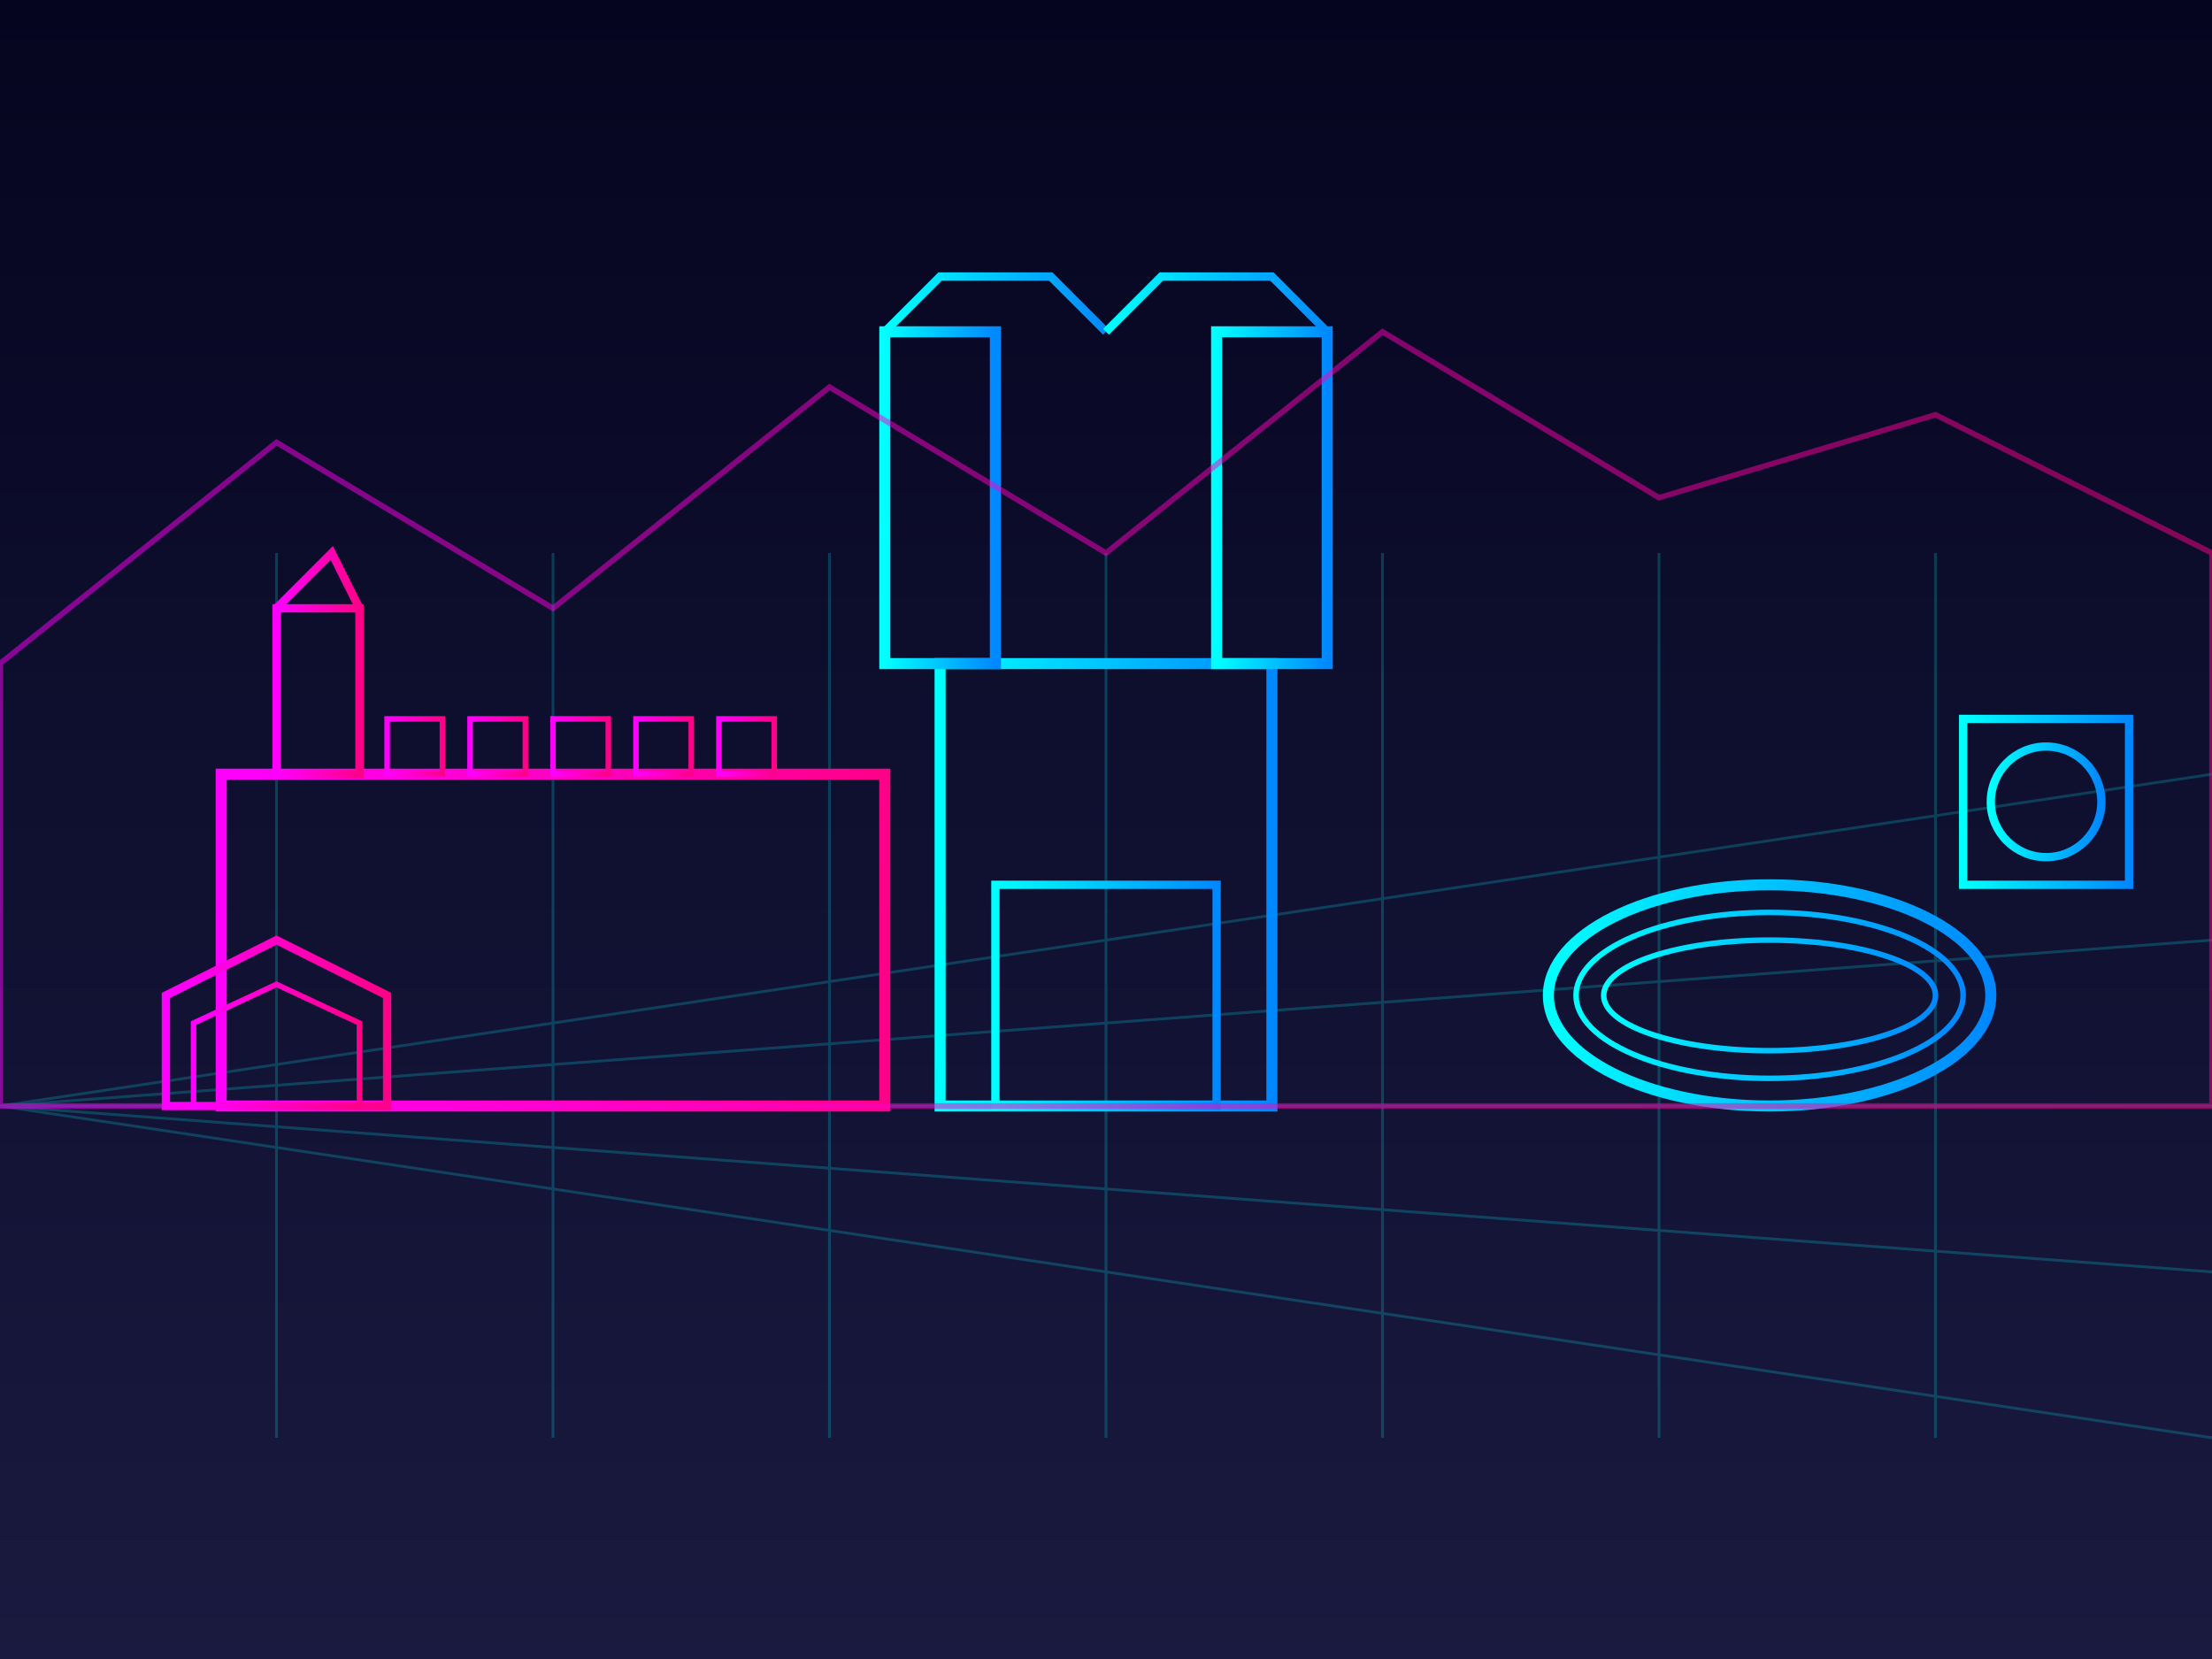 <svg xmlns="http://www.w3.org/2000/svg" width="400" height="300" viewBox="0 0 400 300">
  <defs>
    <linearGradient id="munich-sky" x1="0%" y1="0%" x2="0%" y2="100%">
      <stop offset="0%" stop-color="#050520" />
      <stop offset="100%" stop-color="#1a1a40" />
    </linearGradient>
    <linearGradient id="munich-neon-blue" x1="0%" y1="0%" x2="100%" y2="0%">
      <stop offset="0%" stop-color="#00ffff" />
      <stop offset="100%" stop-color="#0088ff" />
    </linearGradient>
    <linearGradient id="munich-neon-pink" x1="0%" y1="0%" x2="100%" y2="0%">
      <stop offset="0%" stop-color="#ff00ff" />
      <stop offset="100%" stop-color="#ff0088" />
    </linearGradient>
    <filter id="munich-glow-blue">
      <feGaussianBlur stdDeviation="2" result="coloredBlur"/>
      <feMerge>
        <feMergeNode in="coloredBlur"/>
        <feMergeNode in="SourceGraphic"/>
      </feMerge>
    </filter>
    <filter id="munich-glow-pink">
      <feGaussianBlur stdDeviation="2" result="coloredBlur"/>
      <feMerge>
        <feMergeNode in="coloredBlur"/>
        <feMergeNode in="SourceGraphic"/>
      </feMerge>
    </filter>
  </defs>
  
  <!-- Background -->
  <rect width="400" height="300" fill="url(#munich-sky)" />
  
  <!-- Grid lines -->
  <g opacity="0.2">
    <line x1="0" y1="200" x2="400" y2="260" stroke="#00ffff" stroke-width="0.5" />
    <line x1="0" y1="200" x2="400" y2="230" stroke="#00ffff" stroke-width="0.5" />
    <line x1="0" y1="200" x2="400" y2="200" stroke="#00ffff" stroke-width="0.5" />
    <line x1="0" y1="200" x2="400" y2="170" stroke="#00ffff" stroke-width="0.5" />
    <line x1="0" y1="200" x2="400" y2="140" stroke="#00ffff" stroke-width="0.5" />
    
    <line x1="50" y1="100" x2="50" y2="260" stroke="#00ffff" stroke-width="0.5" />
    <line x1="100" y1="100" x2="100" y2="260" stroke="#00ffff" stroke-width="0.5" />
    <line x1="150" y1="100" x2="150" y2="260" stroke="#00ffff" stroke-width="0.5" />
    <line x1="200" y1="100" x2="200" y2="260" stroke="#00ffff" stroke-width="0.5" />
    <line x1="250" y1="100" x2="250" y2="260" stroke="#00ffff" stroke-width="0.5" />
    <line x1="300" y1="100" x2="300" y2="260" stroke="#00ffff" stroke-width="0.5" />
    <line x1="350" y1="100" x2="350" y2="260" stroke="#00ffff" stroke-width="0.5" />
  </g>
  
  <!-- Frauenkirche -->
  <g transform="translate(200,160)" filter="url(#munich-glow-blue)">
    <rect x="-30" y="-40" width="60" height="80" fill="none" stroke="url(#munich-neon-blue)" stroke-width="2" />
    <rect x="-40" y="-100" width="20" height="60" fill="none" stroke="url(#munich-neon-blue)" stroke-width="2" />
    <rect x="20" y="-100" width="20" height="60" fill="none" stroke="url(#munich-neon-blue)" stroke-width="2" />
    <path d="M-40 -100 L-30 -110 L-10 -110 L0 -100" fill="none" stroke="url(#munich-neon-blue)" stroke-width="1.5" />
    <path d="M40 -100 L30 -110 L10 -110 L0 -100" fill="none" stroke="url(#munich-neon-blue)" stroke-width="1.5" />
    <rect x="-20" y="0" width="40" height="40" fill="none" stroke="url(#munich-neon-blue)" stroke-width="1.5" />
  </g>
  
  <!-- Neues Rathaus (New Town Hall) -->
  <g transform="translate(100,170)" filter="url(#munich-glow-pink)">
    <rect x="-60" y="-30" width="120" height="60" fill="none" stroke="url(#munich-neon-pink)" stroke-width="2" />
    <rect x="-50" y="-60" width="15" height="30" fill="none" stroke="url(#munich-neon-pink)" stroke-width="1.5" />
    <rect x="-30" y="-40" width="10" height="10" fill="none" stroke="url(#munich-neon-pink)" stroke-width="1" />
    <rect x="-15" y="-40" width="10" height="10" fill="none" stroke="url(#munich-neon-pink)" stroke-width="1" />
    <rect x="0" y="-40" width="10" height="10" fill="none" stroke="url(#munich-neon-pink)" stroke-width="1" />
    <rect x="15" y="-40" width="10" height="10" fill="none" stroke="url(#munich-neon-pink)" stroke-width="1" />
    <rect x="30" y="-40" width="10" height="10" fill="none" stroke="url(#munich-neon-pink)" stroke-width="1" />
    <path d="M-50 -60 L-40 -70 L-35 -60" fill="none" stroke="url(#munich-neon-pink)" stroke-width="1.5" />
  </g>
  
  <!-- Allianz Arena -->
  <g transform="translate(320,180)" filter="url(#munich-glow-blue)">
    <ellipse cx="0" cy="0" rx="40" ry="20" fill="none" stroke="url(#munich-neon-blue)" stroke-width="2" />
    <ellipse cx="0" cy="0" rx="35" ry="15" fill="none" stroke="url(#munich-neon-blue)" stroke-width="1" />
    <ellipse cx="0" cy="0" rx="30" ry="10" fill="none" stroke="url(#munich-neon-blue)" stroke-width="1" />
  </g>
  
  <!-- Mountains in the background -->
  <g filter="url(#munich-glow-pink)">
    <path d="M0 120 L50 80 L100 110 L150 70 L200 100 L250 60 L300 90 L350 75 L400 100 L400 200 L0 200 Z" fill="none" stroke="url(#munich-neon-pink)" stroke-width="1" stroke-opacity="0.5" />
  </g>
  
  <!-- Oktoberfest Tents -->
  <g transform="translate(50,200)" filter="url(#munich-glow-pink)">
    <path d="M-20 0 L-20 -20 L0 -30 L20 -20 L20 0 Z" fill="none" stroke="url(#munich-neon-pink)" stroke-width="1.5" />
    <path d="M-15 0 L-15 -15 L0 -22 L15 -15 L15 0 Z" fill="none" stroke="url(#munich-neon-pink)" stroke-width="1" />
  </g>
  
  <!-- BMW Headquarters -->
  <g transform="translate(370,160)" filter="url(#munich-glow-blue)">
    <rect x="-15" y="-30" width="30" height="30" fill="none" stroke="url(#munich-neon-blue)" stroke-width="1.5" />
    <circle cx="0" cy="-15" r="10" fill="none" stroke="url(#munich-neon-blue)" stroke-width="1.5" />
  </g>
  
  <!-- Roads and Ground line -->
  <line x1="0" y1="200" x2="400" y2="200" stroke="url(#munich-neon-blue)" stroke-width="1" opacity="0.8" />
</svg>
